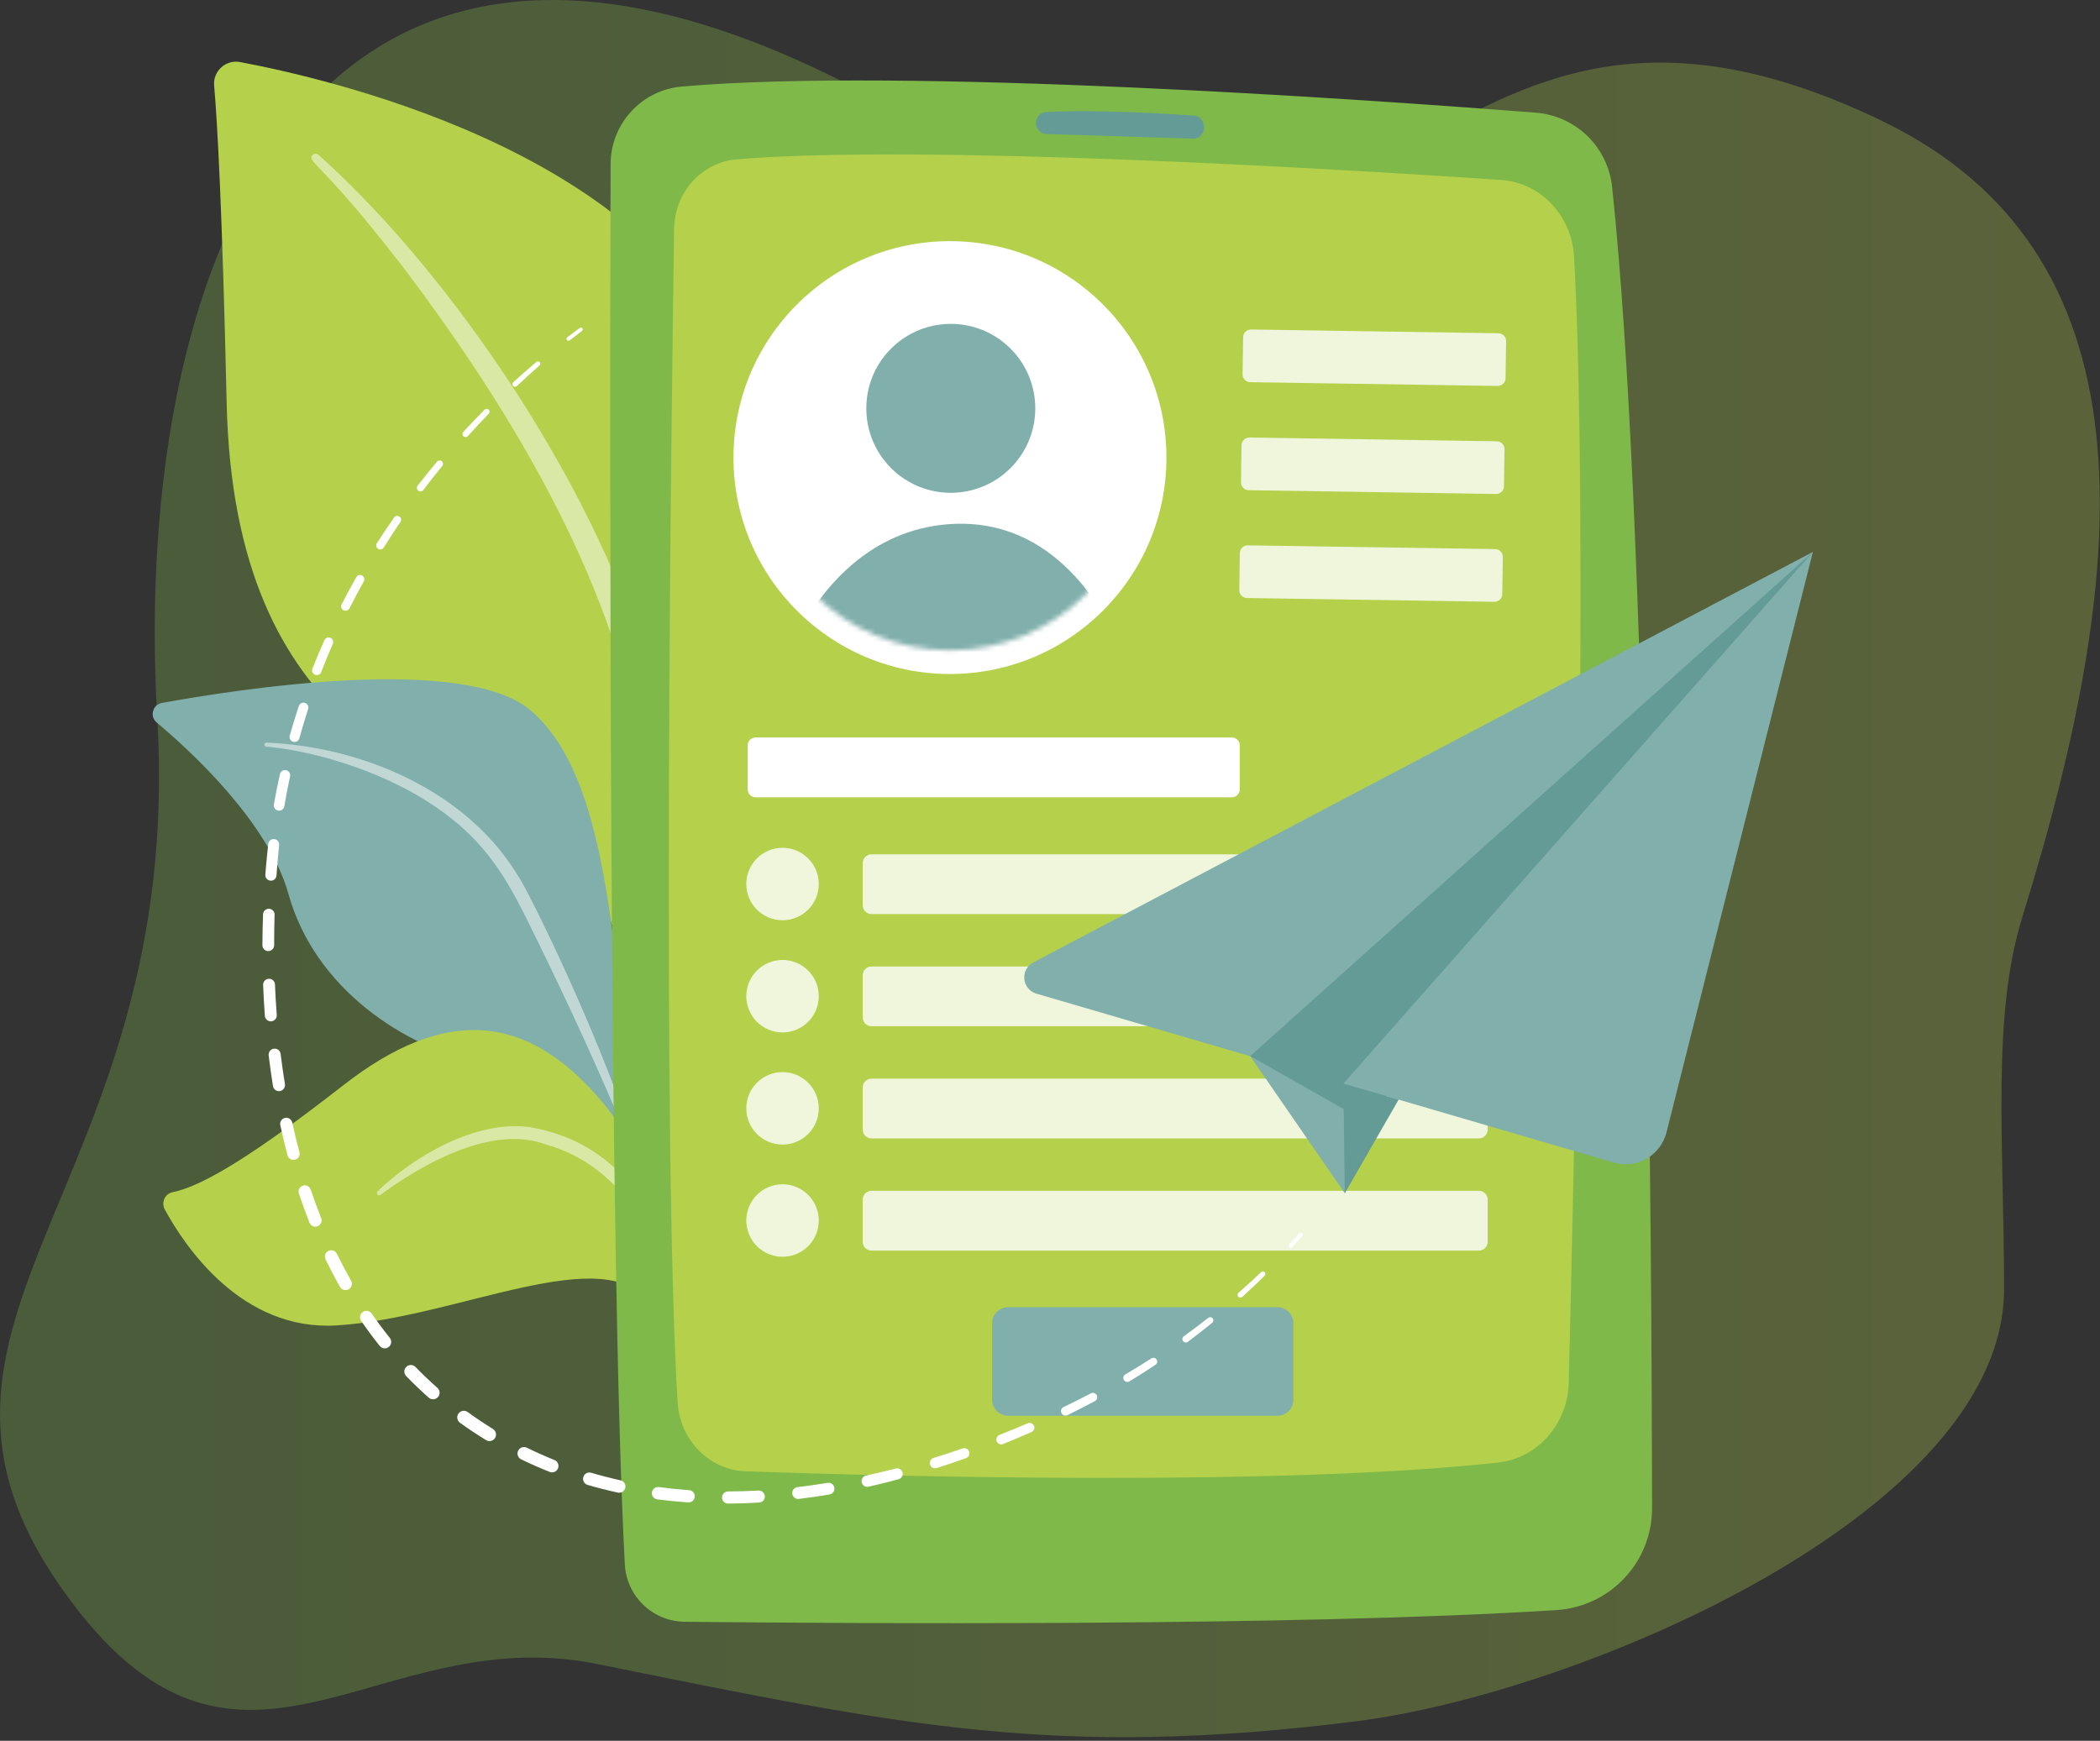 <svg width="433" height="359" viewBox="0 0 433 359" fill="none" xmlns="http://www.w3.org/2000/svg">
<rect x="0" y="0" width="433" height="359" fill="#333333" stroke="none"/>
<path d="M413.22 265.848C413.22 312.081 325.37 349.26 279.494 354.998C217.549 362.746 185.841 355.831 123.006 343.143C77.087 333.871 49.031 378.708 12.991 327.968C-26.826 271.91 38.123 244.983 32.433 148.245C26.743 51.506 66.102 -51.87 195.56 29.219C286.401 86.119 291.568 -21.672 388.087 24.951C444.043 51.981 440.112 114.801 417.013 189.026C410.583 209.691 413.22 235.498 413.22 265.848Z" fill="url(#paint0_linear_116_1438)" fill-opacity="0.3"/>
<path d="M133.191 233.407C133.191 233.407 134.329 185.535 112.28 172.723C90.231 159.911 48.308 151.9 46.736 83.16C45.816 42.917 44.82 25.322 44.153 17.649C43.893 14.657 46.553 12.241 49.505 12.797C70.387 16.731 138.225 32.923 152.449 79.226C169.311 134.12 133.192 233.408 133.192 233.408L133.191 233.407Z" fill="#B5D04A"/>
<path opacity="0.5" d="M65.654 31.922C88.577 52.367 115.083 88.548 129.21 124.729C131.023 130.692 136.328 143.373 138.632 165.904C140.69 184.695 139.667 204.551 137.172 217.694C137.014 218.526 136.213 219.071 135.381 218.913C133.953 218.642 134.143 217.105 134.155 217.154C137.004 194.697 135.822 166.746 129.293 141.527C120.953 110.559 102.348 80.536 83.107 55.072L81.127 52.564C66.219 33.418 63.081 33.278 64.474 31.943C64.804 31.628 65.319 31.624 65.654 31.921V31.922Z" fill="white"/>
<path d="M168.625 325.448C171.608 326.91 140.382 287.645 130.601 225.976C125.993 196.915 125.932 160.505 109.378 146.474C95.6 134.796 48.718 142.169 33.377 144.97C31.46 145.32 30.814 147.742 32.307 148.995C39.663 155.173 55.4 169.746 59.5 184.432C64.904 203.789 83.308 216.102 99.785 219.435C116.261 222.768 125.426 226.001 133.453 252.351C141.48 278.7 160.147 321.292 168.624 325.448H168.625Z" fill="#81AFAC"/>
<path opacity="0.5" d="M54.953 153.149C74.525 153.968 95.533 162.896 106.195 179.643L107.202 181.24C109.526 184.986 122.697 211.625 130.012 233.706C130.103 233.982 129.955 234.277 129.679 234.37C129.212 234.525 128.977 234.01 129.021 234.055C123.924 221.581 116.604 205.766 110.774 193.939C104.521 181.034 100.147 172.293 85.886 163.922C70.012 154.907 54.849 153.978 54.894 153.987C54.663 153.963 54.494 153.757 54.518 153.525C54.541 153.303 54.733 153.138 54.954 153.147L54.953 153.149Z" fill="white"/>
<path d="M155.239 330.613C157.009 331.546 145.268 311.336 144.367 293.53C143.466 275.725 139.449 245.335 124.094 227.154C108.739 208.975 91.924 207.316 70.737 223.843C53.08 237.615 42.067 244.566 35.608 245.858C34.008 246.178 33.192 247.983 33.97 249.417C38.113 257.046 49.826 274.571 69.491 273.336C94.577 271.763 124.979 255.456 134.245 269.059C143.51 282.663 142.321 290.275 142.605 296.722C142.89 303.169 143.524 324.437 155.239 330.614V330.613Z" fill="#B5D04A"/>
<path opacity="0.5" d="M77.853 245.672C85.538 238.305 98.054 231.064 108.992 232.415C123.224 234.707 132.704 244.211 137.876 258.359C139.898 264.365 140.729 267.572 141.925 274.935C142.02 275.523 141.154 275.698 141.009 275.125C140.139 271.666 139.278 268.045 137.99 264.299C130.489 240.135 114.475 236.88 113.852 236.386C112.642 236.505 105.303 231.012 87.889 240.382C84.636 242.152 81.471 244.172 78.5 246.4L78.484 246.412C78.268 246.573 77.965 246.53 77.802 246.315C77.654 246.115 77.679 245.839 77.855 245.672H77.853Z" fill="white"/>
<path d="M140.579 17.85C132.283 18.572 125.922 25.52 125.898 33.848C125.753 84.778 125.515 260.447 128.834 322.624C129.186 329.212 134.586 334.386 141.182 334.457C173.807 334.807 267.65 335.453 320.926 332.045C332.022 331.336 340.657 322.145 340.643 311.026C340.579 257.574 339.725 107.248 332.402 38.534C331.525 30.301 324.906 23.875 316.652 23.233C281.069 20.46 186.58 13.848 140.578 17.849L140.579 17.85Z" fill="#7EB949"/>
<path d="M138.993 47.195C138.351 90.76 136.528 235.686 139.712 289.175C140.178 296.993 146.25 303.165 153.749 303.426C184.624 304.503 263.797 306.585 308.91 301.62C317.033 300.726 323.242 293.685 323.459 285.159C324.588 240.7 327.635 105.719 324.541 52.828C324.047 44.389 317.601 37.657 309.521 37.112C276.091 34.86 190.246 29.665 151.884 32.86C144.682 33.46 139.104 39.651 138.994 47.193L138.993 47.195Z" fill="#B5D04A"/>
<path d="M213.59 25.425C213.616 26.628 214.577 27.6 215.779 27.637C221.72 27.817 238.455 28.329 245.935 28.599C247.41 28.653 248.536 27.303 248.226 25.86C248.2 25.814 248.009 23.965 246.12 23.834C241.06 23.482 225.794 22.534 215.707 23.115C213.635 23.234 213.523 25.591 213.59 25.425Z" fill="#649B96"/>
<path d="M195.871 138.999C220.522 138.999 240.505 119.015 240.505 94.365C240.505 69.714 220.522 49.731 195.871 49.731C171.221 49.731 151.237 69.714 151.237 94.365C151.237 119.015 171.221 138.999 195.871 138.999Z" fill="white"/>
<mask id="mask0_116_1438" style="mask-type:luminance" maskUnits="userSpaceOnUse" x="156" y="54" width="80" height="81">
<path d="M195.871 134.114C217.824 134.114 235.621 116.318 235.621 94.365C235.621 72.412 217.824 54.615 195.871 54.615C173.918 54.615 156.122 72.412 156.122 94.365C156.122 116.318 173.918 134.114 195.871 134.114Z" fill="white"/>
</mask>
<g mask="url(#mask0_116_1438)">
<path d="M208.362 96.529C215.165 89.726 215.165 78.696 208.362 71.894C201.559 65.091 190.529 65.091 183.727 71.894C176.924 78.696 176.924 89.726 183.727 96.529C190.529 103.332 201.559 103.332 208.362 96.529Z" fill="#81AFAC"/>
<path d="M169.585 136.522H225.082C228.484 136.522 230.524 132.125 228.69 128.769C223.976 120.137 214.113 107.456 197.032 108.027C180.57 108.579 170.811 120.034 165.907 128.248C163.825 131.736 165.948 136.52 169.584 136.52L169.585 136.522Z" fill="#81AFAC"/>
</g>
<g opacity="0.8">
<path d="M308.969 68.727L257.948 67.952C257.063 67.938 256.335 68.645 256.322 69.53L256.205 77.191C256.192 78.076 256.898 78.804 257.783 78.817L308.804 79.592C309.689 79.606 310.417 78.899 310.431 78.014L310.547 70.353C310.56 69.468 309.854 68.74 308.969 68.727Z" fill="white"/>
<path d="M308.476 101.871L257.455 101.092C256.574 101.078 255.863 100.346 255.878 99.465L255.994 91.803C256.008 90.922 256.74 90.211 257.621 90.226L308.642 91.005C309.523 91.019 310.234 91.751 310.219 92.632L310.103 100.294C310.09 101.175 309.357 101.886 308.476 101.871Z" fill="white"/>
<path d="M308.293 113.239L257.273 112.465C256.388 112.451 255.659 113.158 255.646 114.043L255.53 121.703C255.516 122.588 256.223 123.317 257.108 123.33L308.128 124.105C309.013 124.118 309.741 123.412 309.755 122.527L309.871 114.866C309.885 113.981 309.178 113.253 308.293 113.239Z" fill="white"/>
</g>
<path d="M207.866 269.579H263.378C265.2 269.579 266.679 271.059 266.679 272.881V288.666C266.679 290.488 265.2 291.968 263.378 291.968H207.866C206.044 291.968 204.564 290.488 204.564 288.666V272.881C204.564 271.059 206.044 269.579 207.866 269.579Z" fill="#81AFAC"/>
<g opacity="0.8">
<path d="M179.693 176.185H304.936C305.935 176.185 306.746 176.997 306.746 177.996V186.7C306.746 187.699 305.935 188.511 304.936 188.511H179.693C178.694 188.511 177.883 187.699 177.883 186.7V177.996C177.883 176.997 178.694 176.185 179.693 176.185Z" fill="white"/>
<path d="M161.352 189.784C165.479 189.784 168.825 186.438 168.825 182.311C168.825 178.184 165.479 174.838 161.352 174.838C157.225 174.838 153.879 178.184 153.879 182.311C153.879 186.438 157.225 189.784 161.352 189.784Z" fill="white"/>
<path d="M179.693 199.317H304.936C305.935 199.317 306.746 200.129 306.746 201.127V209.832C306.746 210.831 305.935 211.642 304.936 211.642H179.693C178.694 211.642 177.883 210.831 177.883 209.832V201.127C177.883 200.129 178.694 199.317 179.693 199.317Z" fill="white"/>
<path d="M164.211 212.347C168.024 210.767 169.834 206.396 168.255 202.583C166.676 198.77 162.304 196.96 158.492 198.539C154.679 200.118 152.868 204.49 154.447 208.303C156.027 212.115 160.398 213.926 164.211 212.347Z" fill="white"/>
<path d="M179.693 222.448H304.936C305.935 222.448 306.746 223.259 306.746 224.258V232.962C306.746 233.961 305.935 234.773 304.936 234.773H179.693C178.694 234.773 177.883 233.961 177.883 232.962V224.258C177.883 223.259 178.694 222.448 179.693 222.448Z" fill="white"/>
<path d="M161.352 236.046C165.479 236.046 168.825 232.7 168.825 228.573C168.825 224.446 165.479 221.101 161.352 221.101C157.225 221.101 153.879 224.446 153.879 228.573C153.879 232.7 157.225 236.046 161.352 236.046Z" fill="white"/>
<path d="M304.936 245.579H179.691C178.692 245.579 177.881 246.39 177.881 247.39V256.096C177.881 257.095 178.692 257.906 179.691 257.906H304.936C305.936 257.906 306.746 257.095 306.746 256.096V247.39C306.746 246.39 305.936 245.579 304.936 245.579Z" fill="white"/>
<path d="M164.211 258.609C168.024 257.03 169.835 252.658 168.255 248.845C166.676 245.032 162.305 243.222 158.492 244.801C154.679 246.381 152.868 250.752 154.448 254.565C156.027 258.378 160.398 260.188 164.211 258.609Z" fill="white"/>
</g>
<path d="M119.992 68.247L117.484 70.184L117.477 70.19C117.298 70.328 117.042 70.296 116.904 70.116C116.766 69.938 116.8 69.681 116.978 69.543C116.978 69.543 116.982 69.539 116.983 69.539L119.539 67.638C119.708 67.513 119.945 67.548 120.071 67.716C120.194 67.882 120.162 68.116 119.998 68.242L119.992 68.247Z" fill="white"/>
<path d="M111.238 75.377C109.652 76.763 108.096 78.181 106.562 79.621C106.345 79.825 106.004 79.814 105.799 79.597C105.595 79.38 105.605 79.039 105.823 78.834C105.823 78.834 105.827 78.83 105.828 78.829C107.392 77.4 108.988 76.008 110.607 74.642C110.81 74.469 111.116 74.496 111.288 74.7C111.458 74.902 111.436 75.203 111.238 75.376V75.377Z" fill="white"/>
<path d="M100.778 85.317C99.313 86.829 97.877 88.366 96.47 89.93C96.235 90.193 95.83 90.214 95.568 89.977C95.305 89.741 95.284 89.337 95.52 89.075C95.52 89.075 95.525 89.069 95.525 89.068C96.964 87.512 98.432 85.983 99.927 84.482C100.159 84.249 100.537 84.248 100.77 84.481C101.001 84.711 101.003 85.083 100.778 85.317Z" fill="white"/>
<path d="M91.189 96.088C89.86 97.716 88.56 99.37 87.292 101.048C87.045 101.373 86.583 101.437 86.258 101.192C85.933 100.946 85.868 100.484 86.113 100.158C86.115 100.157 86.119 100.152 86.12 100.15C87.421 98.475 88.755 96.827 90.12 95.203C90.366 94.91 90.805 94.871 91.098 95.117C91.39 95.362 91.429 95.795 91.189 96.089V96.088Z" fill="white"/>
<path d="M82.567 107.634C81.386 109.372 80.238 111.131 79.127 112.915C78.882 113.307 78.365 113.427 77.973 113.182C77.58 112.937 77.46 112.421 77.705 112.028C77.705 112.027 77.71 112.02 77.712 112.019C78.859 110.233 80.043 108.471 81.26 106.733C81.511 106.374 82.007 106.285 82.366 106.537C82.722 106.786 82.81 107.276 82.567 107.635V107.634Z" fill="white"/>
<path d="M75.014 119.891C73.992 121.725 73.009 123.579 72.065 125.455C71.839 125.905 71.291 126.086 70.841 125.86C70.392 125.633 70.211 125.086 70.437 124.636L70.44 124.629C71.411 122.74 72.421 120.871 73.47 119.024C73.711 118.6 74.251 118.45 74.676 118.692C75.099 118.932 75.248 119.467 75.012 119.892L75.014 119.891Z" fill="white"/>
<path d="M68.625 132.779C67.786 134.702 66.988 136.642 66.231 138.6C66.037 139.101 65.475 139.35 64.974 139.155C64.473 138.963 64.224 138.399 64.417 137.898L64.42 137.89C65.203 135.914 66.028 133.955 66.894 132.015C67.107 131.538 67.667 131.324 68.143 131.537C68.617 131.748 68.832 132.303 68.624 132.778L68.625 132.779Z" fill="white"/>
<path d="M63.529 146.224C62.885 148.219 62.284 150.229 61.728 152.25C61.577 152.801 61.009 153.123 60.459 152.972C59.909 152.821 59.586 152.253 59.737 151.703L59.74 151.695C60.321 149.649 60.948 147.616 61.618 145.598C61.794 145.071 62.363 144.786 62.891 144.961C63.415 145.135 63.7 145.7 63.531 146.225L63.529 146.224Z" fill="white"/>
<path d="M59.806 160.102C59.365 162.151 58.97 164.21 58.621 166.276C58.52 166.872 57.955 167.272 57.361 167.172C56.765 167.071 56.365 166.506 56.465 165.912V165.902C56.839 163.808 57.258 161.721 57.722 159.645C57.851 159.071 58.421 158.708 58.996 158.837C59.568 158.965 59.929 159.53 59.806 160.102Z" fill="white"/>
<path d="M57.555 174.278C57.338 176.364 57.157 178.455 57.011 180.549C56.967 181.185 56.415 181.665 55.779 181.62C55.143 181.576 54.664 181.025 54.708 180.389V180.379C54.874 178.262 55.075 176.147 55.312 174.035C55.382 173.417 55.94 172.972 56.559 173.042C57.175 173.111 57.618 173.664 57.553 174.279L57.555 174.278Z" fill="white"/>
<path d="M56.614 188.637C56.55 190.735 56.529 192.834 56.528 194.932C56.528 195.6 55.984 196.143 55.316 196.141C54.648 196.141 54.106 195.598 54.107 194.93C54.111 192.805 54.162 190.68 54.239 188.558C54.264 187.901 54.814 187.39 55.47 187.413C56.123 187.437 56.633 187.983 56.615 188.635L56.614 188.637Z" fill="white"/>
<path d="M56.695 203.024C56.782 205.119 56.906 207.215 57.065 209.305C57.117 209.982 56.608 210.574 55.931 210.625C55.253 210.677 54.661 210.168 54.611 209.491V209.487C54.455 207.366 54.337 205.244 54.254 203.12C54.228 202.445 54.752 201.877 55.427 201.852C56.101 201.825 56.67 202.347 56.695 203.022V203.024Z" fill="white"/>
<path d="M57.863 217.352C58.118 219.432 58.414 221.507 58.751 223.574C58.862 224.255 58.398 224.898 57.717 225.009C57.035 225.12 56.393 224.657 56.282 223.976V223.972C55.945 221.869 55.651 219.762 55.396 217.65C55.315 216.97 55.8 216.352 56.481 216.269C57.163 216.187 57.78 216.669 57.861 217.349L57.863 217.352Z" fill="white"/>
<path d="M60.26 231.509C60.707 233.553 61.2 235.587 61.739 237.609C61.92 238.286 61.517 238.983 60.84 239.165C60.162 239.345 59.464 238.942 59.284 238.265V238.261C58.739 236.2 58.243 234.128 57.793 232.045C57.646 231.364 58.08 230.693 58.76 230.546C59.442 230.399 60.112 230.828 60.26 231.51V231.509Z" fill="white"/>
<path d="M64.062 245.328C64.729 247.308 65.447 249.27 66.218 251.21C66.482 251.873 66.158 252.622 65.496 252.886C64.834 253.15 64.084 252.826 63.82 252.165V252.162C63.034 250.175 62.307 248.168 61.632 246.143C61.409 245.471 61.771 244.745 62.442 244.522C63.114 244.298 63.839 244.657 64.062 245.329V245.328Z" fill="white"/>
<path d="M69.466 258.57C70.381 260.445 71.351 262.29 72.381 264.1C72.739 264.729 72.519 265.53 71.89 265.888C71.26 266.245 70.46 266.025 70.102 265.396V265.393C69.047 263.53 68.056 261.634 67.123 259.71C66.81 259.063 67.08 258.284 67.727 257.97C68.374 257.657 69.151 257.923 69.465 258.571L69.466 258.57Z" fill="white"/>
<path d="M76.647 270.902C77.829 272.614 79.07 274.284 80.371 275.907C80.83 276.48 80.737 277.318 80.164 277.777C79.591 278.237 78.753 278.144 78.294 277.571L78.291 277.569C76.955 275.892 75.68 274.168 74.469 272.4C74.056 271.798 74.209 270.976 74.811 270.562C75.414 270.148 76.235 270.299 76.647 270.901V270.902Z" fill="white"/>
<path d="M85.674 281.913C87.123 283.402 88.628 284.838 90.185 286.211C90.745 286.706 90.798 287.558 90.304 288.118C89.81 288.678 88.957 288.731 88.398 288.237L88.395 288.235C86.79 286.81 85.239 285.324 83.747 283.781C83.232 283.248 83.247 282.398 83.779 281.884C84.312 281.369 85.16 281.381 85.674 281.913Z" fill="white"/>
<path d="M96.442 291.211C97.282 291.822 98.135 292.416 98.997 292.995C99.858 293.577 100.744 294.121 101.617 294.682L101.657 294.708C102.284 295.112 102.466 295.947 102.062 296.574C101.659 297.2 100.828 297.385 100.202 296.982C99.297 296.406 98.381 295.848 97.489 295.249C96.596 294.655 95.714 294.044 94.843 293.416C94.233 292.977 94.095 292.126 94.535 291.515C94.975 290.905 95.826 290.767 96.437 291.207L96.441 291.21L96.442 291.211Z" fill="white"/>
<path d="M108.629 298.559C110.495 299.475 112.395 300.321 114.324 301.095C115.001 301.367 115.331 302.137 115.059 302.815C114.787 303.492 114.021 303.823 113.344 303.551C111.35 302.76 109.386 301.895 107.456 300.956C106.794 300.633 106.518 299.835 106.841 299.173C107.163 298.51 107.961 298.234 108.624 298.557L108.628 298.559H108.629Z" fill="white"/>
<path d="M121.9 303.725C123.895 304.316 125.911 304.834 127.945 305.284C128.644 305.438 129.084 306.13 128.93 306.827C128.776 307.526 128.09 307.968 127.391 307.814C125.298 307.36 123.22 306.834 121.163 306.234C120.47 306.032 120.072 305.306 120.274 304.613C120.476 303.919 121.202 303.522 121.896 303.724H121.9V303.725Z" fill="white"/>
<path d="M135.856 306.677C137.922 306.953 139.998 307.162 142.079 307.309C142.778 307.359 143.304 307.966 143.255 308.663C143.205 309.362 142.604 309.888 141.905 309.839C139.773 309.695 137.644 309.489 135.522 309.215C134.821 309.124 134.327 308.482 134.418 307.781C134.509 307.079 135.15 306.585 135.852 306.676H135.857L135.856 306.677Z" fill="white"/>
<path d="M150.125 307.579C152.214 307.572 154.304 307.509 156.391 307.392C157.075 307.355 157.661 307.878 157.699 308.563C157.737 309.247 157.219 309.832 156.534 309.871C154.406 309.998 152.273 310.07 150.138 310.085C149.446 310.089 148.882 309.532 148.877 308.841C148.873 308.149 149.43 307.585 150.121 307.58H150.126L150.125 307.579Z" fill="white"/>
<path d="M164.427 306.688C166.506 306.442 168.578 306.146 170.646 305.806C171.307 305.697 171.931 306.145 172.041 306.806C172.149 307.467 171.706 308.091 171.045 308.2C168.945 308.553 166.836 308.861 164.722 309.121C164.05 309.204 163.439 308.726 163.356 308.054C163.273 307.382 163.751 306.771 164.423 306.688H164.427Z" fill="white"/>
<path d="M178.583 304.299C180.632 303.858 182.672 303.374 184.705 302.853C185.315 302.697 185.938 303.065 186.095 303.676C186.25 304.282 185.887 304.899 185.285 305.063C183.232 305.614 181.167 306.127 179.093 306.6C178.459 306.744 177.828 306.347 177.683 305.712C177.539 305.077 177.936 304.447 178.57 304.302C178.572 304.302 178.58 304.299 178.583 304.299Z" fill="white"/>
<path d="M192.495 300.66C194.502 300.046 196.498 299.395 198.484 298.712C199.037 298.522 199.641 298.816 199.831 299.369C200.02 299.918 199.73 300.517 199.184 300.712C197.184 301.426 195.171 302.106 193.148 302.752C192.571 302.935 191.955 302.618 191.772 302.041C191.588 301.463 191.906 300.848 192.483 300.664C192.484 300.664 192.492 300.661 192.495 300.66Z" fill="white"/>
<path d="M206.086 295.916C208.043 295.15 209.987 294.352 211.917 293.524C212.414 293.311 212.989 293.54 213.202 294.036C213.413 294.529 213.188 295.099 212.699 295.316C210.759 296.176 208.804 297.003 206.837 297.8C206.319 298.01 205.727 297.76 205.517 297.242C205.307 296.722 205.557 296.132 206.077 295.922C206.078 295.922 206.086 295.918 206.088 295.918L206.086 295.916Z" fill="white"/>
<path d="M219.297 290.172C221.191 289.263 223.067 288.32 224.938 287.351C225.377 287.123 225.918 287.295 226.145 287.734C226.372 288.17 226.203 288.706 225.772 288.936C223.903 289.932 222.016 290.909 220.113 291.847C219.653 292.075 219.093 291.886 218.866 291.425C218.638 290.965 218.827 290.405 219.287 290.177C219.289 290.177 219.295 290.173 219.298 290.172H219.297Z" fill="white"/>
<path d="M232.027 283.44C233.84 282.379 235.631 281.28 237.398 280.143C237.761 279.91 238.244 280.015 238.477 280.378C238.708 280.737 238.607 281.213 238.255 281.449C236.49 282.629 234.701 283.772 232.887 284.878C232.492 285.119 231.977 284.993 231.736 284.598C231.495 284.203 231.619 283.688 232.015 283.447C232.018 283.445 232.025 283.441 232.029 283.439L232.027 283.44Z" fill="white"/>
<path d="M244.093 275.578C245.797 274.347 247.476 273.082 249.129 271.782C249.411 271.559 249.821 271.608 250.043 271.89C250.263 272.17 250.217 272.573 249.943 272.797C248.3 274.137 246.629 275.445 244.931 276.717C244.618 276.951 244.174 276.888 243.94 276.575C243.706 276.262 243.769 275.819 244.082 275.584C244.085 275.583 244.09 275.579 244.093 275.576V275.578Z" fill="white"/>
<path d="M255.371 266.6C256.955 265.215 258.507 263.793 260.04 262.351C260.247 262.156 260.574 262.165 260.77 262.374C260.962 262.578 260.954 262.898 260.757 263.094C259.253 264.586 257.707 266.037 256.139 267.463C255.904 267.678 255.538 267.66 255.324 267.425C255.11 267.189 255.127 266.823 255.363 266.609C255.366 266.608 255.37 266.604 255.371 266.601V266.6Z" fill="white"/>
<path d="M265.807 256.629L267.978 254.319L267.984 254.314C268.127 254.161 268.368 254.153 268.521 254.298C268.671 254.439 268.68 254.674 268.543 254.828L266.418 257.202C266.264 257.373 266.001 257.388 265.828 257.234C265.657 257.08 265.642 256.816 265.796 256.643C265.797 256.642 265.8 256.639 265.801 256.638L265.808 256.631L265.807 256.629Z" fill="white"/>
<path d="M254.016 152.094H155.779C154.892 152.094 154.172 152.813 154.172 153.7V162.813C154.172 163.701 154.892 164.42 155.779 164.42H254.016C254.903 164.42 255.622 163.701 255.622 162.813V153.7C255.622 152.813 254.903 152.094 254.016 152.094Z" fill="white"/>
<path d="M257.778 217.798L277.289 246.088L288.062 220.711L257.778 217.798Z" fill="#81AFAC"/>
<path d="M373.801 113.821L343.616 233.529C343.037 235.821 341.552 237.779 339.5 238.953C337.448 240.126 335.007 240.415 332.738 239.751L213.69 204.917C212.327 204.518 211.342 203.331 211.2 201.919C211.058 200.506 211.787 199.147 213.043 198.486L373.798 113.822L373.801 113.821Z" fill="#81AFAC"/>
<path d="M257.79 217.795L373.801 113.821L276.984 223.476L282.061 231.551L257.79 217.795Z" fill="#649B96"/>
<path d="M288.39 226.758L277.289 246.088L276.984 223.476L288.39 226.758Z" fill="#649B96"/>
<defs>
<linearGradient id="paint0_linear_116_1438" x1="4.03223e-07" y1="179.128" x2="432.958" y2="179.128" gradientUnits="userSpaceOnUse">
<stop stop-color="#7EB949"/>
<stop offset="1" stop-color="#B5D04A"/>
</linearGradient>
</defs>
</svg>
